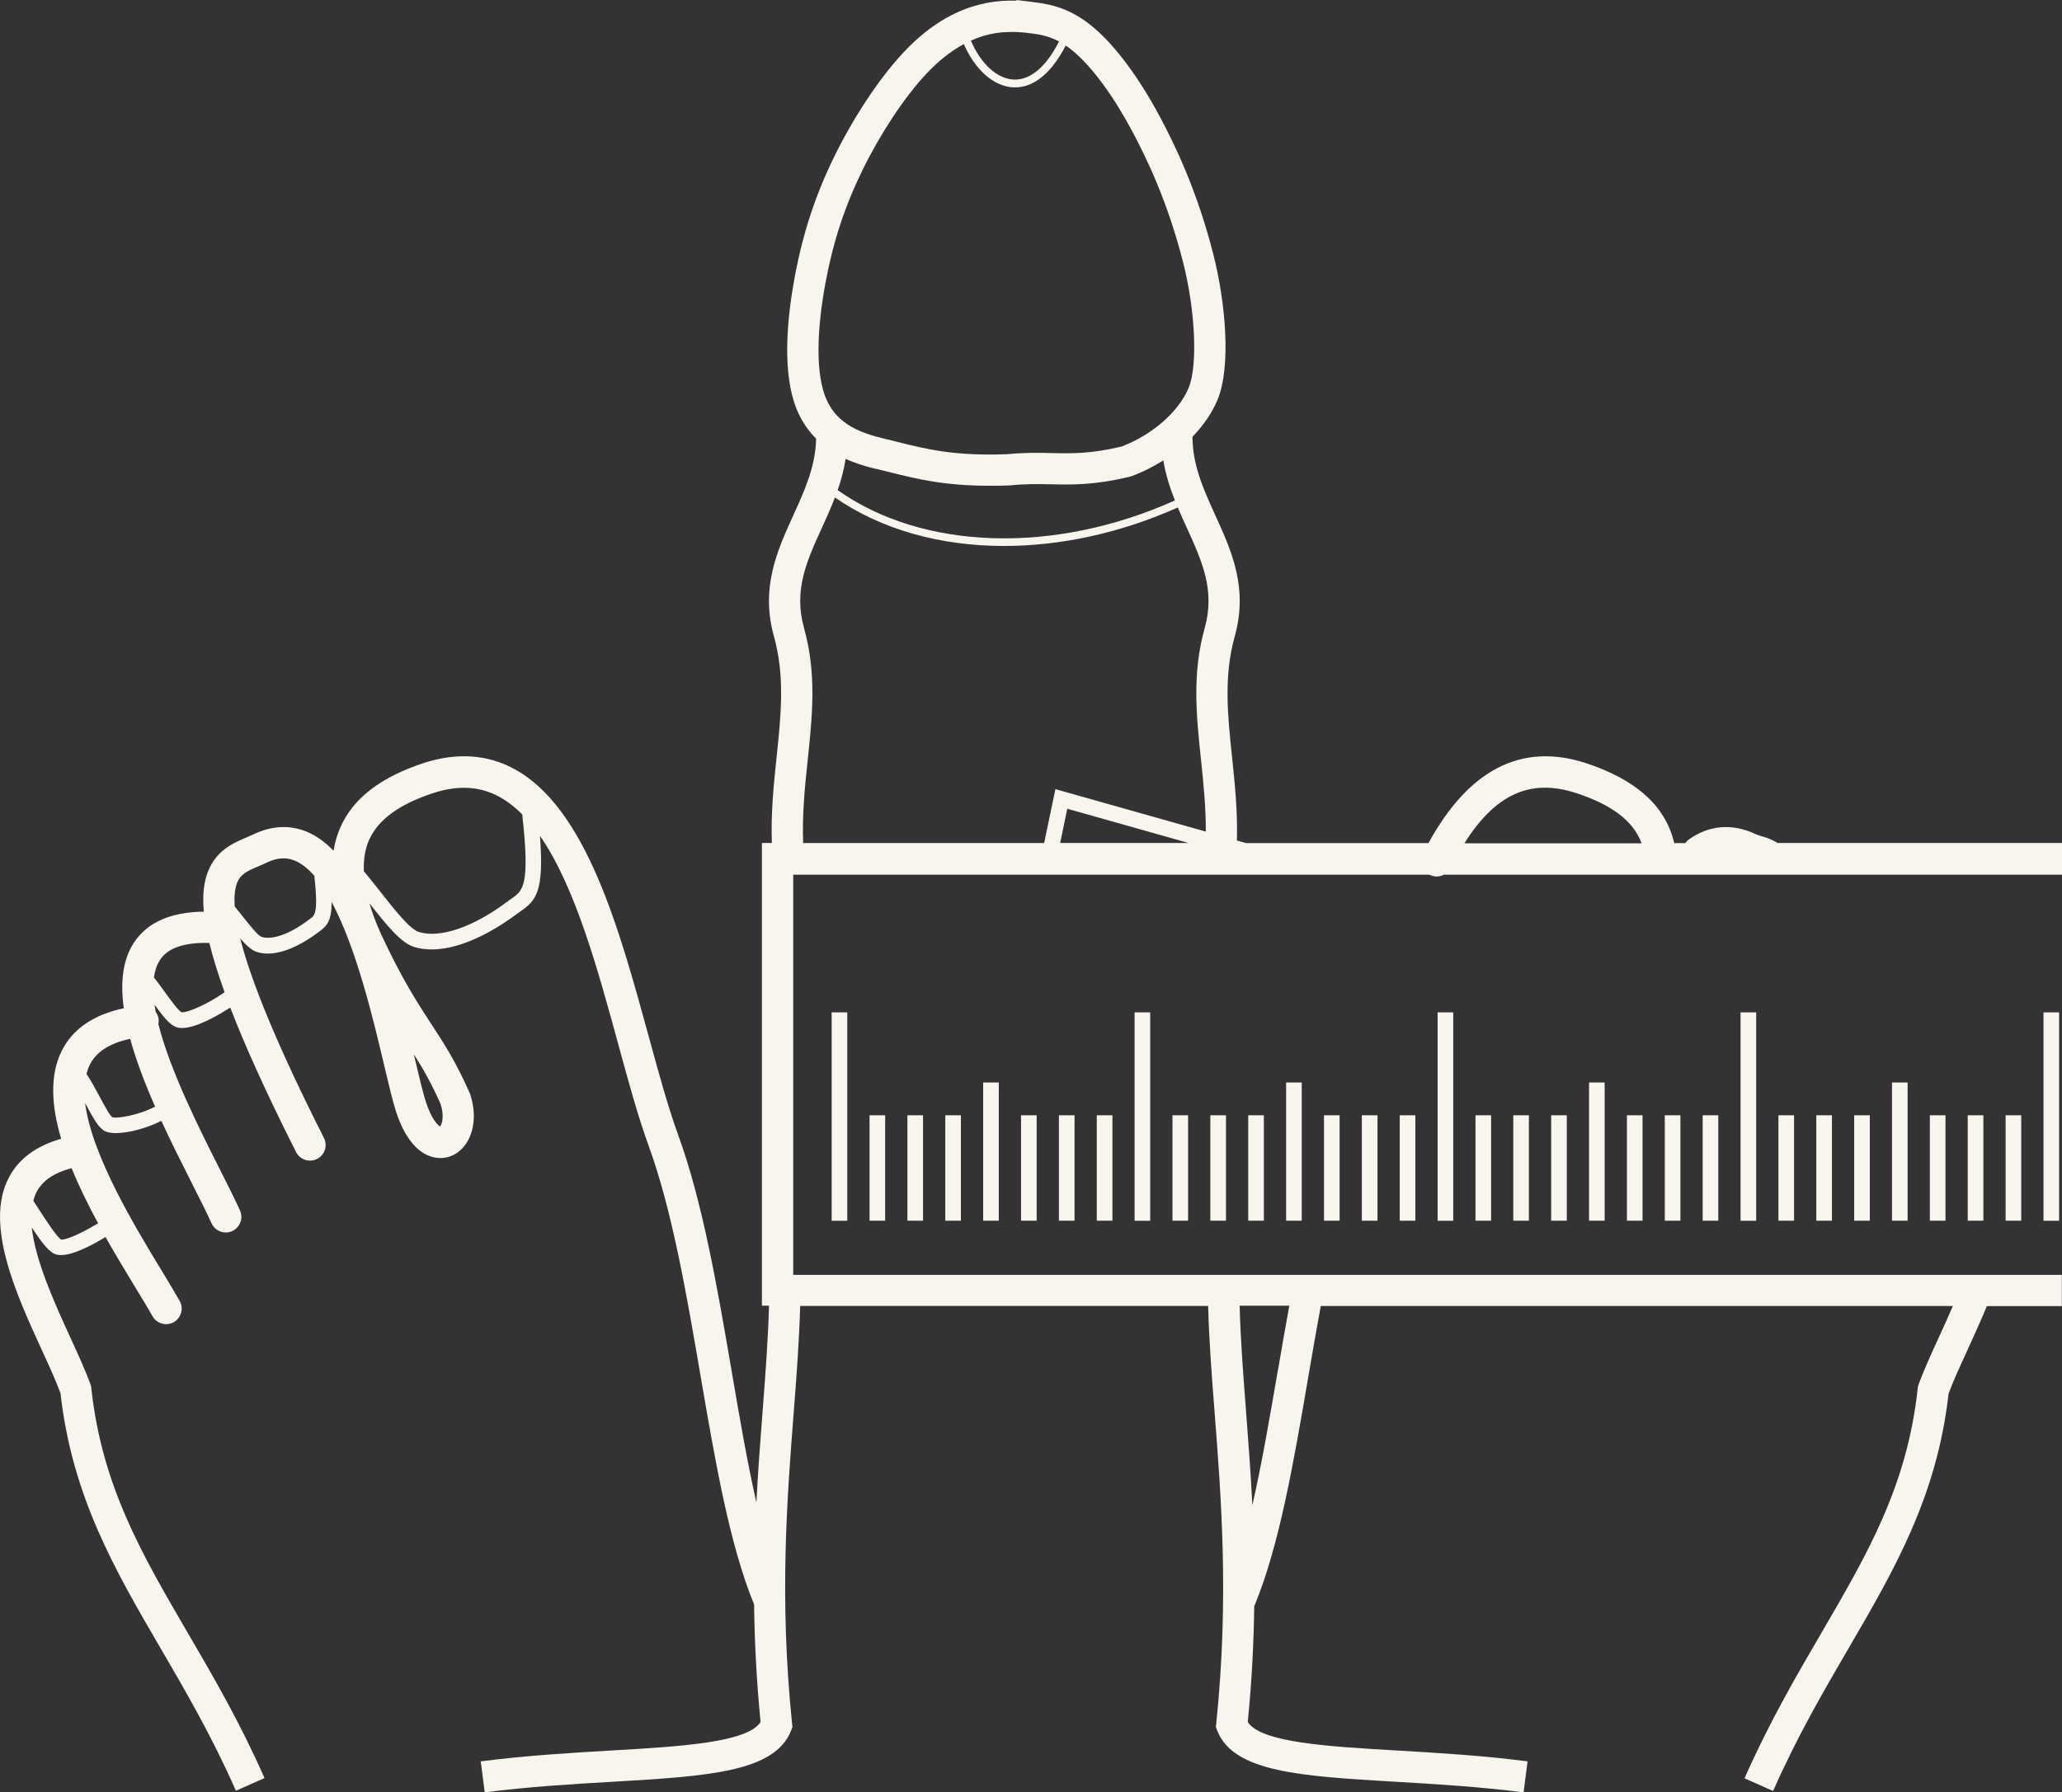 <?xml version="1.0" encoding="UTF-8"?><svg id="Layer_1" xmlns="http://www.w3.org/2000/svg" viewBox="0 0 264.03 229.54"><rect x="0" y="0" width="264.03" height="229.54" fill="#333333" stroke="none"/><path d="M264.03,107.96h-36.42c-.75-.48-1.42-.69-1.98-.85-.33-.1-.6-.17-.92-.33-2.94-1.35-5.86-1.11-8.44,.71-.19,.14-.35,.3-.48,.48h-1.41c-1.13-4.77-4.87-8.14-11.46-10.29-8.14-2.58-14.86,.89-20.01,10.29h-23.35l-1.18-.33c.1-3.75-.26-7.26-.62-10.68-.56-5.31-1.09-10.33,.34-15.45,1.75-6.23-.41-10.97-2.5-15.55-1.49-3.28-2.9-6.38-2.91-10.03,1.39-1.43,2.49-3.02,3.19-4.68,1.82-4.32,1.01-12.7-.51-18.65-2.09-8.21-4.9-13.98-6.83-17.61-2.65-4.97-5.64-9.02-8.43-11.4-2.96-2.53-5.53-3.04-7.7-3.31l-2.25-.28V.09c-1.6-.05-3.41,.08-5.41,.68-3.28,.98-6.27,2.95-9.15,6.04-3.02,3.24-6.3,8.19-8.78,13.25-2.4,4.89-4,9.76-5.04,15.31-.89,4.75-1.63,11.41-.09,16.16,.6,1.85,1.54,3.38,2.81,4.65-.07,3.53-1.44,6.57-2.9,9.77-2.09,4.58-4.24,9.32-2.5,15.55,1.43,5.12,.9,10.14,.34,15.45-.37,3.52-.74,7.13-.61,11.01h-1.27v59.25h.91c-.12,4.2-.44,8.6-.8,13.23-.29,3.79-.6,7.76-.82,11.97-1.18-5.21-2.17-10.99-3.19-16.96-1.81-10.56-3.69-21.49-6.83-30.12-1.3-3.58-2.51-8-3.79-12.69-3.74-13.66-7.97-29.14-17.17-34.15-3.43-1.87-7.3-2.14-11.51-.81-5.6,1.83-9.12,4.53-10.77,8.26-.42,.95-.71,1.95-.88,3.01-.91-.94-1.9-1.7-2.96-2.22-2.27-1.11-4.68-1.09-7.22,.08-.31,.16-.64,.29-.98,.44-1.66,.7-3.92,1.65-4.97,4.51-.42,1.14-.69,2.66-.48,4.99-4.23,.05-7.23,1.37-8.93,3.94-1.48,2.23-1.77,5.16-1.32,8.43-3.87,.83-6.55,2.65-7.95,5.47-1.57,3.16-1.3,7.09-.07,11.25-3.2,.91-5.46,2.58-6.71,4.99-3.12,6,.96,14.91,4.24,22.07,.93,2.02,1.81,3.94,2.39,5.53,1.48,13.21,6.97,22.63,12.78,32.6,3.25,5.57,6.61,11.34,9.68,18.3l3.66-1.62c-3.16-7.17-6.58-13.03-9.89-18.7-5.87-10.07-10.94-18.76-12.29-31.26l-.03-.24-.08-.23c-.64-1.78-1.59-3.85-2.6-6.05-1.97-4.3-4.44-9.72-4.91-14.03,1.24,1.87,2.03,2.9,2.79,3.32,.27,.15,.59,.21,.96,.21,1.48,0,3.68-1.09,5.69-2.31,1.29,2.29,2.62,4.46,3.8,6.42,.89,1.46,1.66,2.72,2.21,3.71,.37,.66,1.05,1.03,1.75,1.03,.33,0,.66-.08,.97-.25,.96-.54,1.31-1.76,.77-2.72-.59-1.05-1.37-2.34-2.28-3.84-3.36-5.53-9-14.8-9.83-21.51,.02,.04,.05,.09,.07,.13,1.06,1.98,1.7,3.12,2.53,3.5,.33,.15,.78,.22,1.32,.22,1.64,0,4.03-.64,5.84-1.57,1.27,2.76,2.63,5.46,3.88,7.93,1.02,2.03,1.91,3.78,2.55,5.19,.33,.74,1.06,1.18,1.82,1.18,.28,0,.56-.06,.82-.18,1.01-.46,1.45-1.64,1-2.65-.68-1.49-1.58-3.28-2.62-5.34-2.61-5.16-6.32-12.54-7.83-18.52,.04-.19,.06-.39,.04-.59-.04-.37-.18-.69-.38-.97-.06-.32-.11-.63-.15-.93,1.09,1.51,1.85,2.46,2.64,2.82,.25,.12,.55,.17,.88,.17,1.91,0,4.83-1.75,6.17-2.62,1.83,4.75,4.53,10.78,8.43,18.51,.5,.98,1.7,1.38,2.69,.88,.99-.5,1.38-1.7,.88-2.69-5.7-11.27-9.27-19.8-10.72-25.55,.77,.89,1.46,1.53,2.18,1.75,.44,.13,.9,.19,1.35,.19,2.51,0,5.15-1.75,6.29-2.6,.09-.07,.17-.13,.26-.19,1.06-.74,1.62-1.44,1.63-3.82,3.17,5.91,5.36,15.13,6.71,20.87,.61,2.57,1.09,4.6,1.53,5.97,1.4,4.3,3.43,5.57,4.89,5.87,1.38,.29,2.72-.17,3.7-1.27,1.42-1.6,1.77-4.22,.9-6.83l-.07-.17c-1.74-3.95-3.27-6.31-4.9-8.8-1.76-2.7-3.76-5.76-6.47-11.59-.62-1.38-1.1-2.67-1.46-3.89,2.25,2.86,4.05,5.1,5.75,5.61,.73,.22,1.48,.31,2.24,.31,4.3,0,8.91-3.06,10.9-4.55,.17-.13,.33-.24,.49-.35,1.96-1.37,3.01-2.5,2.46-9.65,4.51,6.49,7.4,17.07,10.03,26.7,1.3,4.77,2.53,9.27,3.89,13,3.02,8.3,4.86,19.04,6.64,29.43,1.91,11.12,3.71,21.63,6.86,29.3,.06,4.7,.3,9.69,.83,15.06-1.7,2.63-10.17,3.13-19.12,3.65-5.09,.3-10.85,.63-16.71,1.39l.51,3.97c5.72-.74,11.41-1.07,16.43-1.36,12.03-.71,20.73-1.21,22.8-6.56l.17-.45-.05-.48c-1.64-15.97-.65-28.68,.22-39.9,.37-4.72,.7-9.21,.82-13.54h52.24c.11,4.33,.45,8.82,.82,13.54,.87,11.22,1.86,23.93,.22,39.9l-.05,.48,.17,.45c2.07,5.35,10.76,5.85,22.8,6.56,5.02,.29,10.71,.63,16.43,1.36l.51-3.97c-5.85-.76-11.62-1.09-16.71-1.39-8.95-.52-17.42-1.02-19.12-3.65,.53-5.29,.77-10.21,.83-14.85,0-.03,.04-.05,.05-.09,3.17-7.68,4.99-18.24,6.9-29.42,.5-2.94,1.03-5.96,1.57-8.92h80.94c-.58,1.35-1.19,2.69-1.79,4-1.01,2.2-1.96,4.28-2.6,6.06l-.08,.23-.03,.24c-1.35,12.5-6.42,21.19-12.29,31.26-3.31,5.67-6.72,11.53-9.89,18.7l3.66,1.62c3.07-6.96,6.43-12.72,9.68-18.3,5.81-9.97,11.3-19.38,12.79-32.6,.59-1.59,1.47-3.51,2.4-5.53,.8-1.76,1.69-3.7,2.5-5.66h9.6v-4H101.57v-51.25h81.48s.02,.02,.03,.02c.29,.14,.59,.21,.9,.21s.63-.09,.91-.23h79.14v-4.06ZM7.86,158.76c-.58-.32-1.88-2.33-3.53-4.88l-.06-.1c.1-.39,.23-.78,.41-1.12,.76-1.46,2.23-2.46,4.49-3.06,.96,2.37,2.14,4.76,3.39,7.06-2.81,1.71-4.41,2.15-4.7,2.09h0Zm6.52-15.68c-.34-.23-1.08-1.62-1.62-2.63-.51-.96-1.08-2.01-1.69-2.92,.11-.41,.24-.79,.42-1.15,.84-1.69,2.55-2.78,5.18-3.34,.77,2.81,1.91,5.77,3.19,8.68-2.04,1.09-4.92,1.57-5.48,1.36Zm8.88-13.44c-.42-.19-1.42-1.58-2.15-2.59-.45-.63-.92-1.26-1.4-1.87,.12-.88,.38-1.64,.8-2.28,1-1.51,3.13-2.23,6.3-2.14,.43,1.77,1.06,3.85,1.95,6.31-2.36,1.66-4.95,2.69-5.5,2.56h0Zm16.44-11.96c-.1,.07-.21,.14-.31,.22-2.27,1.7-4.52,2.51-5.87,2.09-.5-.15-1.66-1.63-2.51-2.71-.31-.4-.63-.8-.96-1.2-.08-1.21,.01-2.2,.28-2.94,.43-1.17,1.29-1.58,2.77-2.2,.42-.18,.83-.35,1.16-.52,1.38-.63,2.56-.66,3.74-.09,.79,.39,1.54,1.02,2.25,1.83,.52,4.75,.07,5.08-.55,5.51h0Zm16.74,23.79c.46,1.46,.16,2.51-.09,2.8-.3-.17-1.1-.95-1.82-3.16-.39-1.21-.88-3.27-1.44-5.66-.03-.14-.07-.29-.1-.44,1.16,1.82,2.24,3.7,3.46,6.45h-.01Zm9.1-26.42c-.17,.12-.36,.25-.54,.39-4.37,3.28-8.62,4.75-11.36,3.92-1.15-.35-3.09-2.81-4.96-5.19-.68-.86-1.38-1.74-2.09-2.6-.06-1.5,.16-2.84,.66-3.98,1.16-2.63,3.89-4.62,8.33-6.06,3.16-1,5.9-.83,8.37,.52,1.04,.57,2.01,1.33,2.92,2.24,1.01,9.1,.11,9.75-1.33,10.76Zm136.15-13.53c4.71,1.53,7.45,3.61,8.51,6.48h-22.69c3.96-6.3,8.43-8.3,14.17-6.48h.01ZM125.9,4.61c1.3-.39,2.52-.52,3.64-.52,.85,0,1.64,.07,2.37,.17l.42,.05c1.08,.15,2.13,.39,3.27,1-1.63,3.24-3.67,4.97-5.79,4.88-2.15-.1-4.23-2.03-5.49-4.99,.52-.23,1.04-.43,1.57-.59h0Zm-20.18,31.5c.97-5.19,2.47-9.73,4.7-14.29,2.31-4.72,5.35-9.31,8.11-12.28,1.6-1.72,3.22-3,4.89-3.89,1.42,3.29,3.82,5.42,6.34,5.54h.23c2.44,0,4.7-1.9,6.47-5.36,.34,.23,.69,.49,1.05,.8,2.42,2.06,5.08,5.7,7.5,10.24,1.83,3.45,4.5,8.93,6.48,16.72,1.58,6.2,1.89,13.28,.7,16.11-1.3,3.07-4.66,6-8.59,7.49-3.95,.94-6.39,.89-8.97,.83-1.71-.04-3.49-.07-5.75,.15-6.69,.24-10.24-.64-13.98-1.58-.64-.16-1.28-.32-1.94-.48-4.24-1-6.47-2.74-7.46-5.81-.99-3.08-.92-8.12,.22-14.19Zm6.32,23.9c.64,.15,1.26,.31,1.89,.46,3.42,.86,6.95,1.74,12.81,1.74,.74,0,1.52,0,2.35-.04h.12c2.06-.21,3.65-.18,5.34-.15,2.75,.06,5.59,.12,10.11-.97l.23-.07c1.44-.53,2.81-1.22,4.07-2.02,.3,1.82,.84,3.51,1.48,5.13-15.46,6.94-32.28,6.39-43.18-1.32,.44-1.27,.8-2.6,1.02-4,1.12,.5,2.37,.92,3.76,1.25h0Zm-8.62,37.36c.6-5.71,1.17-11.09-.47-16.95-1.35-4.83,.33-8.53,2.29-12.82,.58-1.27,1.16-2.55,1.67-3.89,5.93,4.11,13.49,6.21,21.64,6.21,7.23,0,14.9-1.64,22.26-4.93,.37,.88,.77,1.75,1.16,2.61,1.95,4.29,3.64,7.99,2.29,12.82-1.64,5.85-1.07,11.24-.47,16.95,.31,2.96,.62,5.99,.61,9.13l-19.26-5.44-1.44,6.9h-30.86c-.14-3.67,.22-7.18,.58-10.59Zm48.78,10.59h-16.45l.91-4.39,15.54,4.39Zm11.43,67.5c-1.05,6.1-2.06,12.01-3.27,17.31-.22-4.33-.53-8.42-.83-12.32-.36-4.63-.69-9.03-.8-13.23h6.36c-.5,2.75-.99,5.53-1.45,8.25h0Z" style="fill:#f7f5ee;"/><rect x="106.49" y="129.65" width="2" height="26.69" style="fill:#f7f5ee;"/><rect x="145.28" y="129.65" width="2" height="26.69" style="fill:#f7f5ee;"/><rect x="135.59" y="142.83" width="2" height="13.5" style="fill:#f7f5ee;"/><rect x="140.44" y="142.83" width="2" height="13.5" style="fill:#f7f5ee;"/><rect x="130.74" y="142.83" width="2" height="13.5" style="fill:#f7f5ee;"/><rect x="121.04" y="142.83" width="2" height="13.5" style="fill:#f7f5ee;"/><rect x="116.19" y="142.83" width="2" height="13.5" style="fill:#f7f5ee;"/><rect x="111.34" y="142.83" width="2" height="13.5" style="fill:#f7f5ee;"/><rect x="125.89" y="138.63" width="2" height="17.7" style="fill:#f7f5ee;"/><rect x="184.08" y="129.65" width="2" height="26.69" style="fill:#f7f5ee;"/><rect x="174.38" y="142.83" width="2" height="13.5" style="fill:#f7f5ee;"/><rect x="179.23" y="142.83" width="2" height="13.5" style="fill:#f7f5ee;"/><rect x="169.53" y="142.83" width="2" height="13.5" style="fill:#f7f5ee;"/><rect x="159.83" y="142.83" width="2" height="13.5" style="fill:#f7f5ee;"/><rect x="154.98" y="142.83" width="2" height="13.5" style="fill:#f7f5ee;"/><rect x="150.13" y="142.83" width="2" height="13.5" style="fill:#f7f5ee;"/><rect x="164.68" y="138.63" width="2" height="17.7" style="fill:#f7f5ee;"/><rect x="222.87" y="129.65" width="2" height="26.69" style="fill:#f7f5ee;"/><rect x="213.17" y="142.83" width="2" height="13.5" style="fill:#f7f5ee;"/><rect x="218.02" y="142.83" width="2" height="13.5" style="fill:#f7f5ee;"/><rect x="208.32" y="142.83" width="2" height="13.5" style="fill:#f7f5ee;"/><rect x="198.62" y="142.83" width="2" height="13.5" style="fill:#f7f5ee;"/><rect x="193.77" y="142.83" width="2" height="13.5" style="fill:#f7f5ee;"/><rect x="188.93" y="142.83" width="2" height="13.5" style="fill:#f7f5ee;"/><rect x="203.47" y="138.63" width="2" height="17.7" style="fill:#f7f5ee;"/><rect x="261.66" y="129.65" width="2" height="26.69" style="fill:#f7f5ee;"/><rect x="251.96" y="142.83" width="2" height="13.5" style="fill:#f7f5ee;"/><rect x="256.81" y="142.83" width="2" height="13.5" style="fill:#f7f5ee;"/><rect x="247.11" y="142.83" width="2" height="13.5" style="fill:#f7f5ee;"/><rect x="237.42" y="142.83" width="2" height="13.5" style="fill:#f7f5ee;"/><rect x="232.57" y="142.83" width="2" height="13.5" style="fill:#f7f5ee;"/><rect x="227.72" y="142.83" width="2" height="13.5" style="fill:#f7f5ee;"/><rect x="242.26" y="138.63" width="2" height="17.7" style="fill:#f7f5ee;"/></svg>